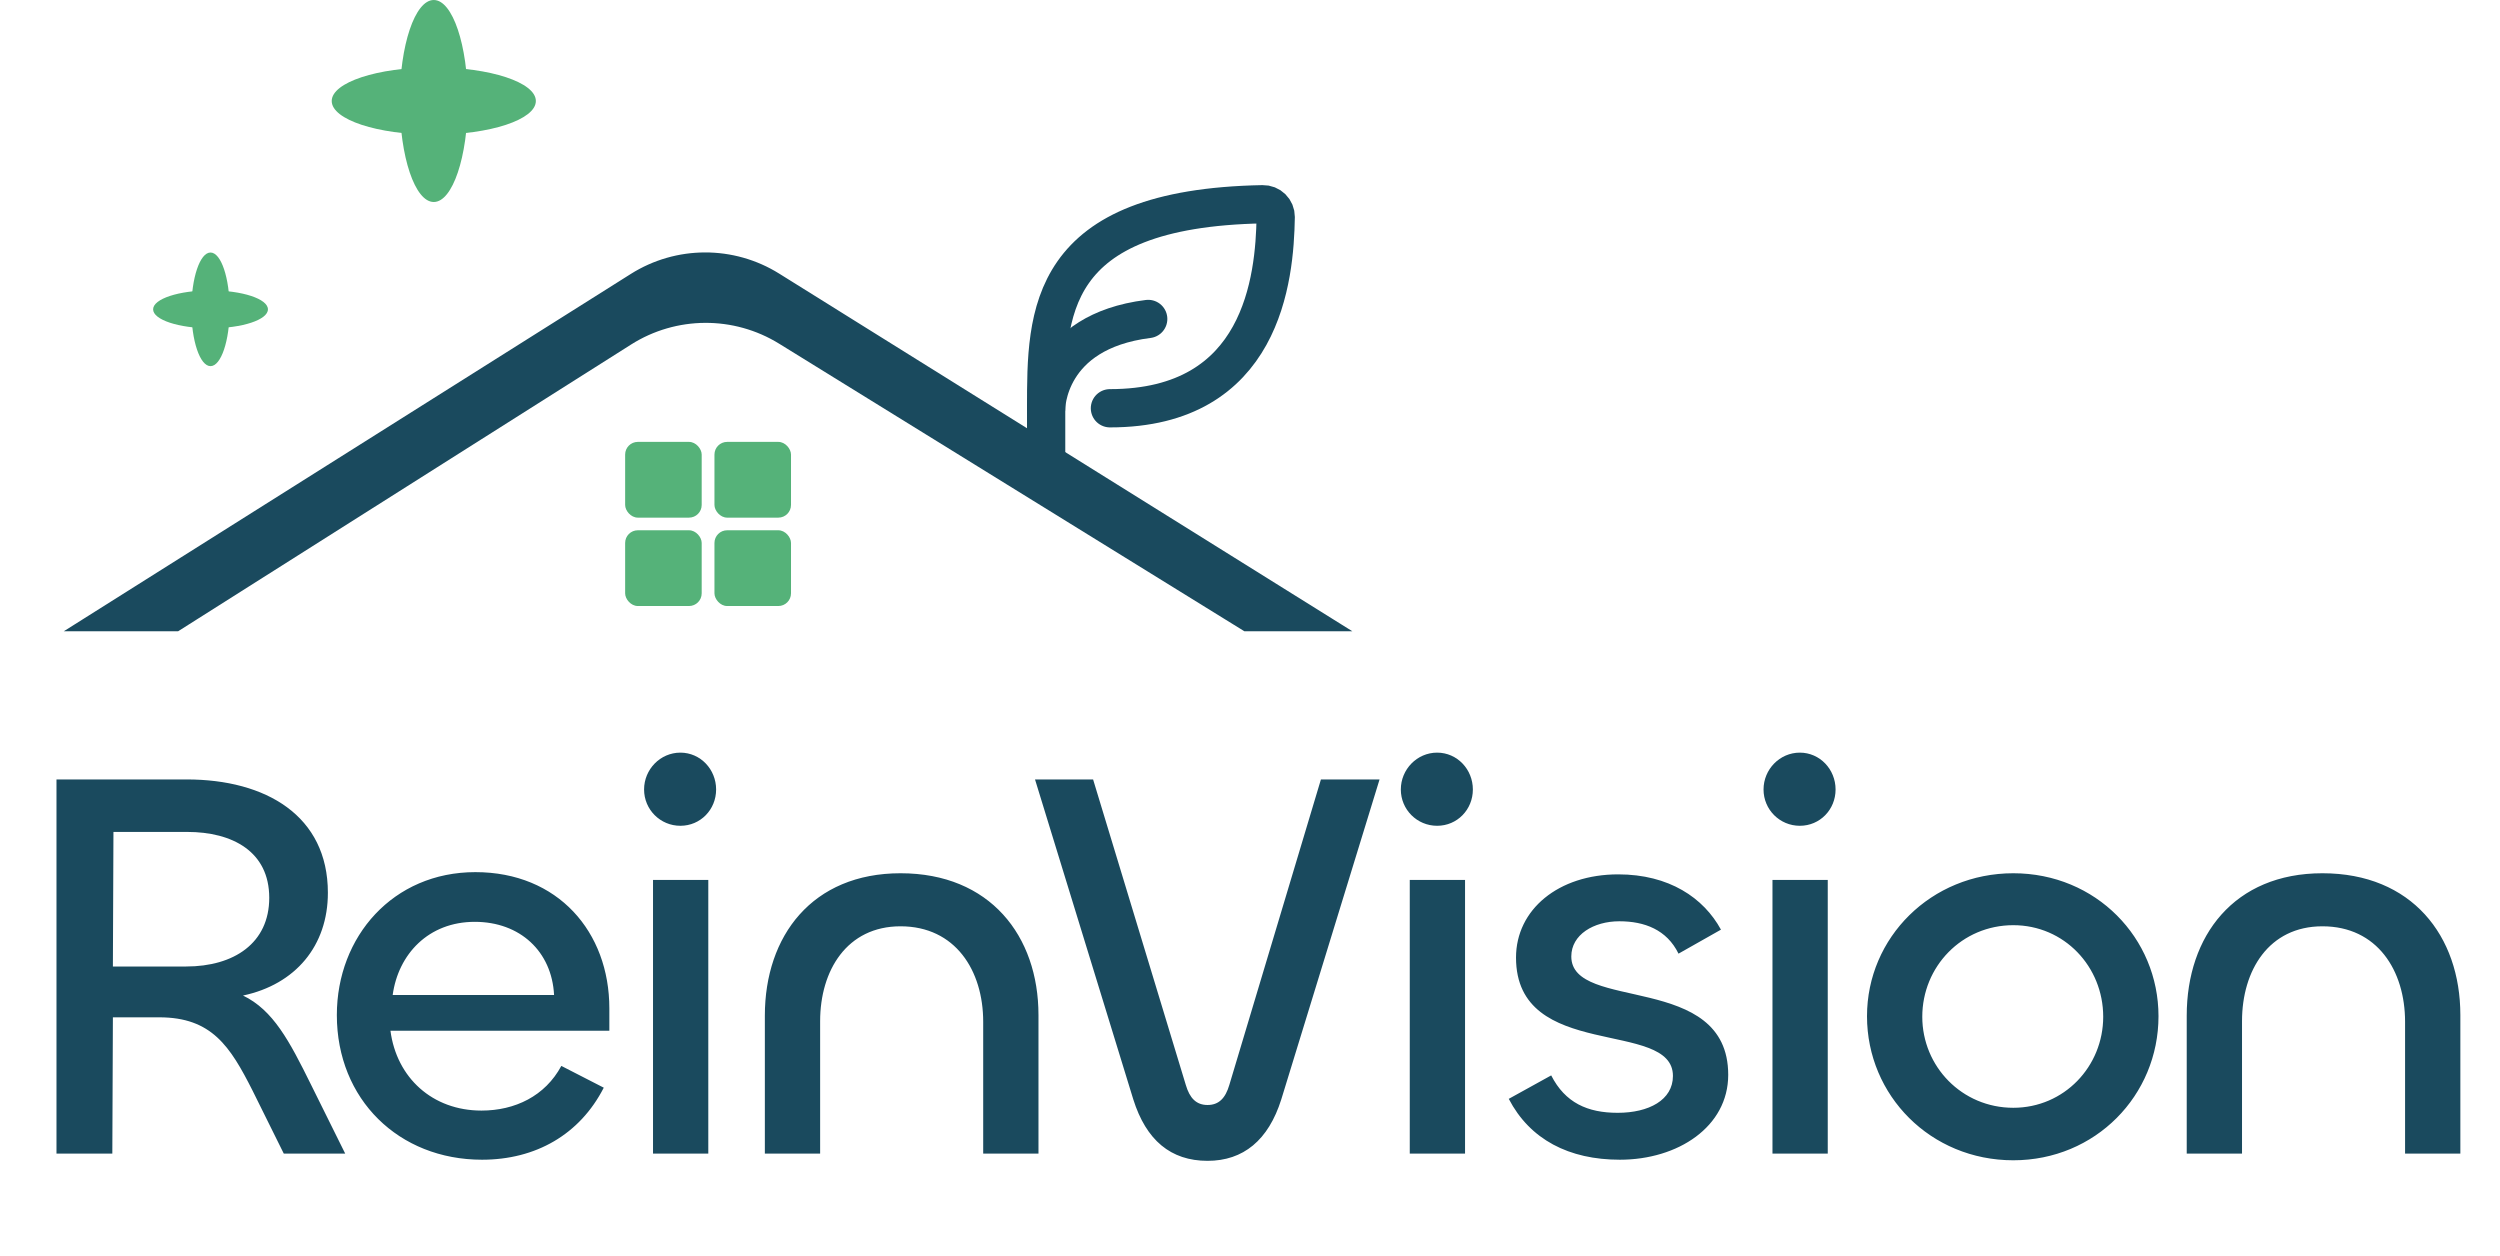 <svg width="392" height="197" viewBox="0 0 392 197" fill="none" xmlns="http://www.w3.org/2000/svg">
<rect x="98.022" y="69.288" width="12.003" height="11.878" rx="1.99" fill="#55B279"/>
<rect x="112.027" y="69.288" width="12.003" height="11.878" rx="1.99" fill="#55B279"/>
<rect x="98.022" y="83.146" width="12.003" height="11.878" rx="1.99" fill="#55B279"/>
<rect x="112.027" y="83.146" width="12.003" height="11.878" rx="1.99" fill="#55B279"/>
<ellipse cx="33.008" cy="48.503" rx="3.001" ry="8.908" fill="#55B279"/>
<ellipse cx="33.01" cy="48.504" rx="2.969" ry="9.002" transform="rotate(90 33.01 48.504)" fill="#55B279"/>
<ellipse cx="68.016" cy="15.837" rx="5.335" ry="15.837" fill="#55B279"/>
<ellipse cx="68.018" cy="15.838" rx="5.279" ry="16.004" transform="rotate(90 68.018 15.838)" fill="#55B279"/>
<path d="M99.445 43.794C106.224 39.523 114.849 39.503 121.646 43.744L208.575 97.987H195.401L122.698 53.048C115.249 48.444 105.825 48.494 98.426 53.178L27.64 97.987H13.447L99.445 43.794Z" fill="#1A4A5E" stroke="#1A4A5E" stroke-width="1.99"/>
<path d="M17.613 180.881H8.857V122.216H29.259C41.693 122.216 51.412 127.907 51.412 139.99C51.412 148.308 46.333 154.35 38.103 156.101C42.831 158.378 45.37 163.194 48.785 170.111L54.126 180.881H44.495L39.591 170.987C36.089 164.069 33.199 159.516 24.969 159.516H17.701L17.613 180.881ZM29.347 130.446H17.789L17.701 151.548H29.172C36.702 151.548 42.218 147.871 42.218 140.778C42.218 133.511 36.439 130.446 29.347 130.446ZM75.582 181.844C62.536 181.844 52.817 172.388 52.817 159.166C52.817 146.82 61.66 136.751 74.532 136.751C87.491 136.751 95.546 146.119 95.546 158.115V161.618H61.223C62.186 168.973 67.79 174.139 75.495 174.139C80.749 174.139 85.477 171.862 88.016 167.134L94.671 170.549C90.906 177.904 83.988 181.844 75.582 181.844ZM61.573 156.014H86.878C86.528 149.184 81.537 144.543 74.444 144.543C67.177 144.543 62.448 149.622 61.573 156.014ZM106.683 129.483C103.531 129.483 100.992 126.944 100.992 123.792C100.992 120.639 103.531 118.013 106.683 118.013C109.836 118.013 112.287 120.639 112.287 123.792C112.287 126.944 109.836 129.483 106.683 129.483ZM102.393 137.976H111.061V180.881H102.393V137.976ZM141.206 145.244C132.8 145.244 128.597 152.161 128.597 160.129V180.881H119.929V159.253C119.929 146.732 127.372 136.926 141.206 136.926C155.216 136.926 162.833 146.732 162.833 159.166V180.881H154.165V160.217C154.165 152.161 149.787 145.244 141.206 145.244ZM189.346 182.019C183.567 182.019 179.715 178.779 177.701 172.388L162.29 122.216H171.397L185.932 170.111C186.545 172.212 187.595 173.263 189.346 173.263C191.098 173.263 192.148 172.212 192.761 170.111L207.121 122.216H216.315L200.904 172.388C198.891 178.779 194.95 182.019 189.346 182.019ZM225.341 129.483C222.189 129.483 219.65 126.944 219.65 123.792C219.65 120.639 222.189 118.013 225.341 118.013C228.493 118.013 230.945 120.639 230.945 123.792C230.945 126.944 228.493 129.483 225.341 129.483ZM221.051 137.976H229.719V180.881H221.051V137.976ZM253.997 181.844C246.029 181.844 239.9 178.692 236.573 172.3L243.227 168.622C245.416 172.913 248.919 174.489 253.647 174.489C258.551 174.489 262.316 172.475 262.316 168.71C262.316 159.691 237.711 166.521 237.711 150.147C237.711 142.617 244.366 137.101 253.735 137.101C261.703 137.101 267.131 140.778 269.846 145.769L263.191 149.534C261.352 145.769 257.85 144.456 253.91 144.456C249.882 144.456 246.38 146.557 246.38 149.972C246.38 158.728 270.984 152.336 270.984 168.535C270.984 176.678 263.104 181.844 253.997 181.844ZM282.214 129.483C279.062 129.483 276.523 126.944 276.523 123.792C276.523 120.639 279.062 118.013 282.214 118.013C285.366 118.013 287.818 120.639 287.818 123.792C287.818 126.944 285.366 129.483 282.214 129.483ZM277.924 137.976H286.592V180.881H277.924V137.976ZM315.686 181.932C302.727 181.932 292.746 171.775 292.746 159.341C292.746 146.995 302.815 136.926 315.686 136.926C328.645 136.926 338.452 147.083 338.452 159.341C338.452 171.775 328.558 181.932 315.686 181.932ZM315.686 173.701C323.654 173.701 329.783 167.221 329.783 159.429C329.783 151.548 323.654 145.069 315.686 145.069C307.631 145.069 301.414 151.548 301.414 159.429C301.414 167.221 307.631 173.701 315.686 173.701ZM364.156 145.244C355.751 145.244 351.548 152.161 351.548 160.129V180.881H342.879V159.253C342.879 146.732 350.322 136.926 364.156 136.926C378.166 136.926 385.784 146.732 385.784 159.166V180.881H377.115V160.217C377.115 152.161 372.737 145.244 364.156 145.244Z" fill="#1A4A5E"/>
<g clip-path="url(#clip0_126_963)">
<path d="M174.037 64.016C197.953 64.016 199.877 43.672 200.031 34.003C200.033 33.74 199.982 33.48 199.88 33.237C199.779 32.994 199.631 32.774 199.443 32.59C199.255 32.406 199.033 32.261 198.788 32.164C198.543 32.067 198.282 32.021 198.019 32.027C164.035 32.651 164.035 49.127 164.035 64.016V72.018" stroke="#1A4A5E" stroke-width="6.001" stroke-linecap="round" stroke-linejoin="round"/>
<path d="M164.035 64.016C164.035 64.016 164.035 52.014 180.039 50.013" stroke="#1A4A5E" stroke-width="6.001" stroke-linecap="round" stroke-linejoin="round"/>
</g>
<defs>
<clipPath id="clip0_126_963">
<rect width="48.011" height="47.51" fill="white" transform="translate(158.035 27.716)"/>
</clipPath>
</defs>
</svg>
